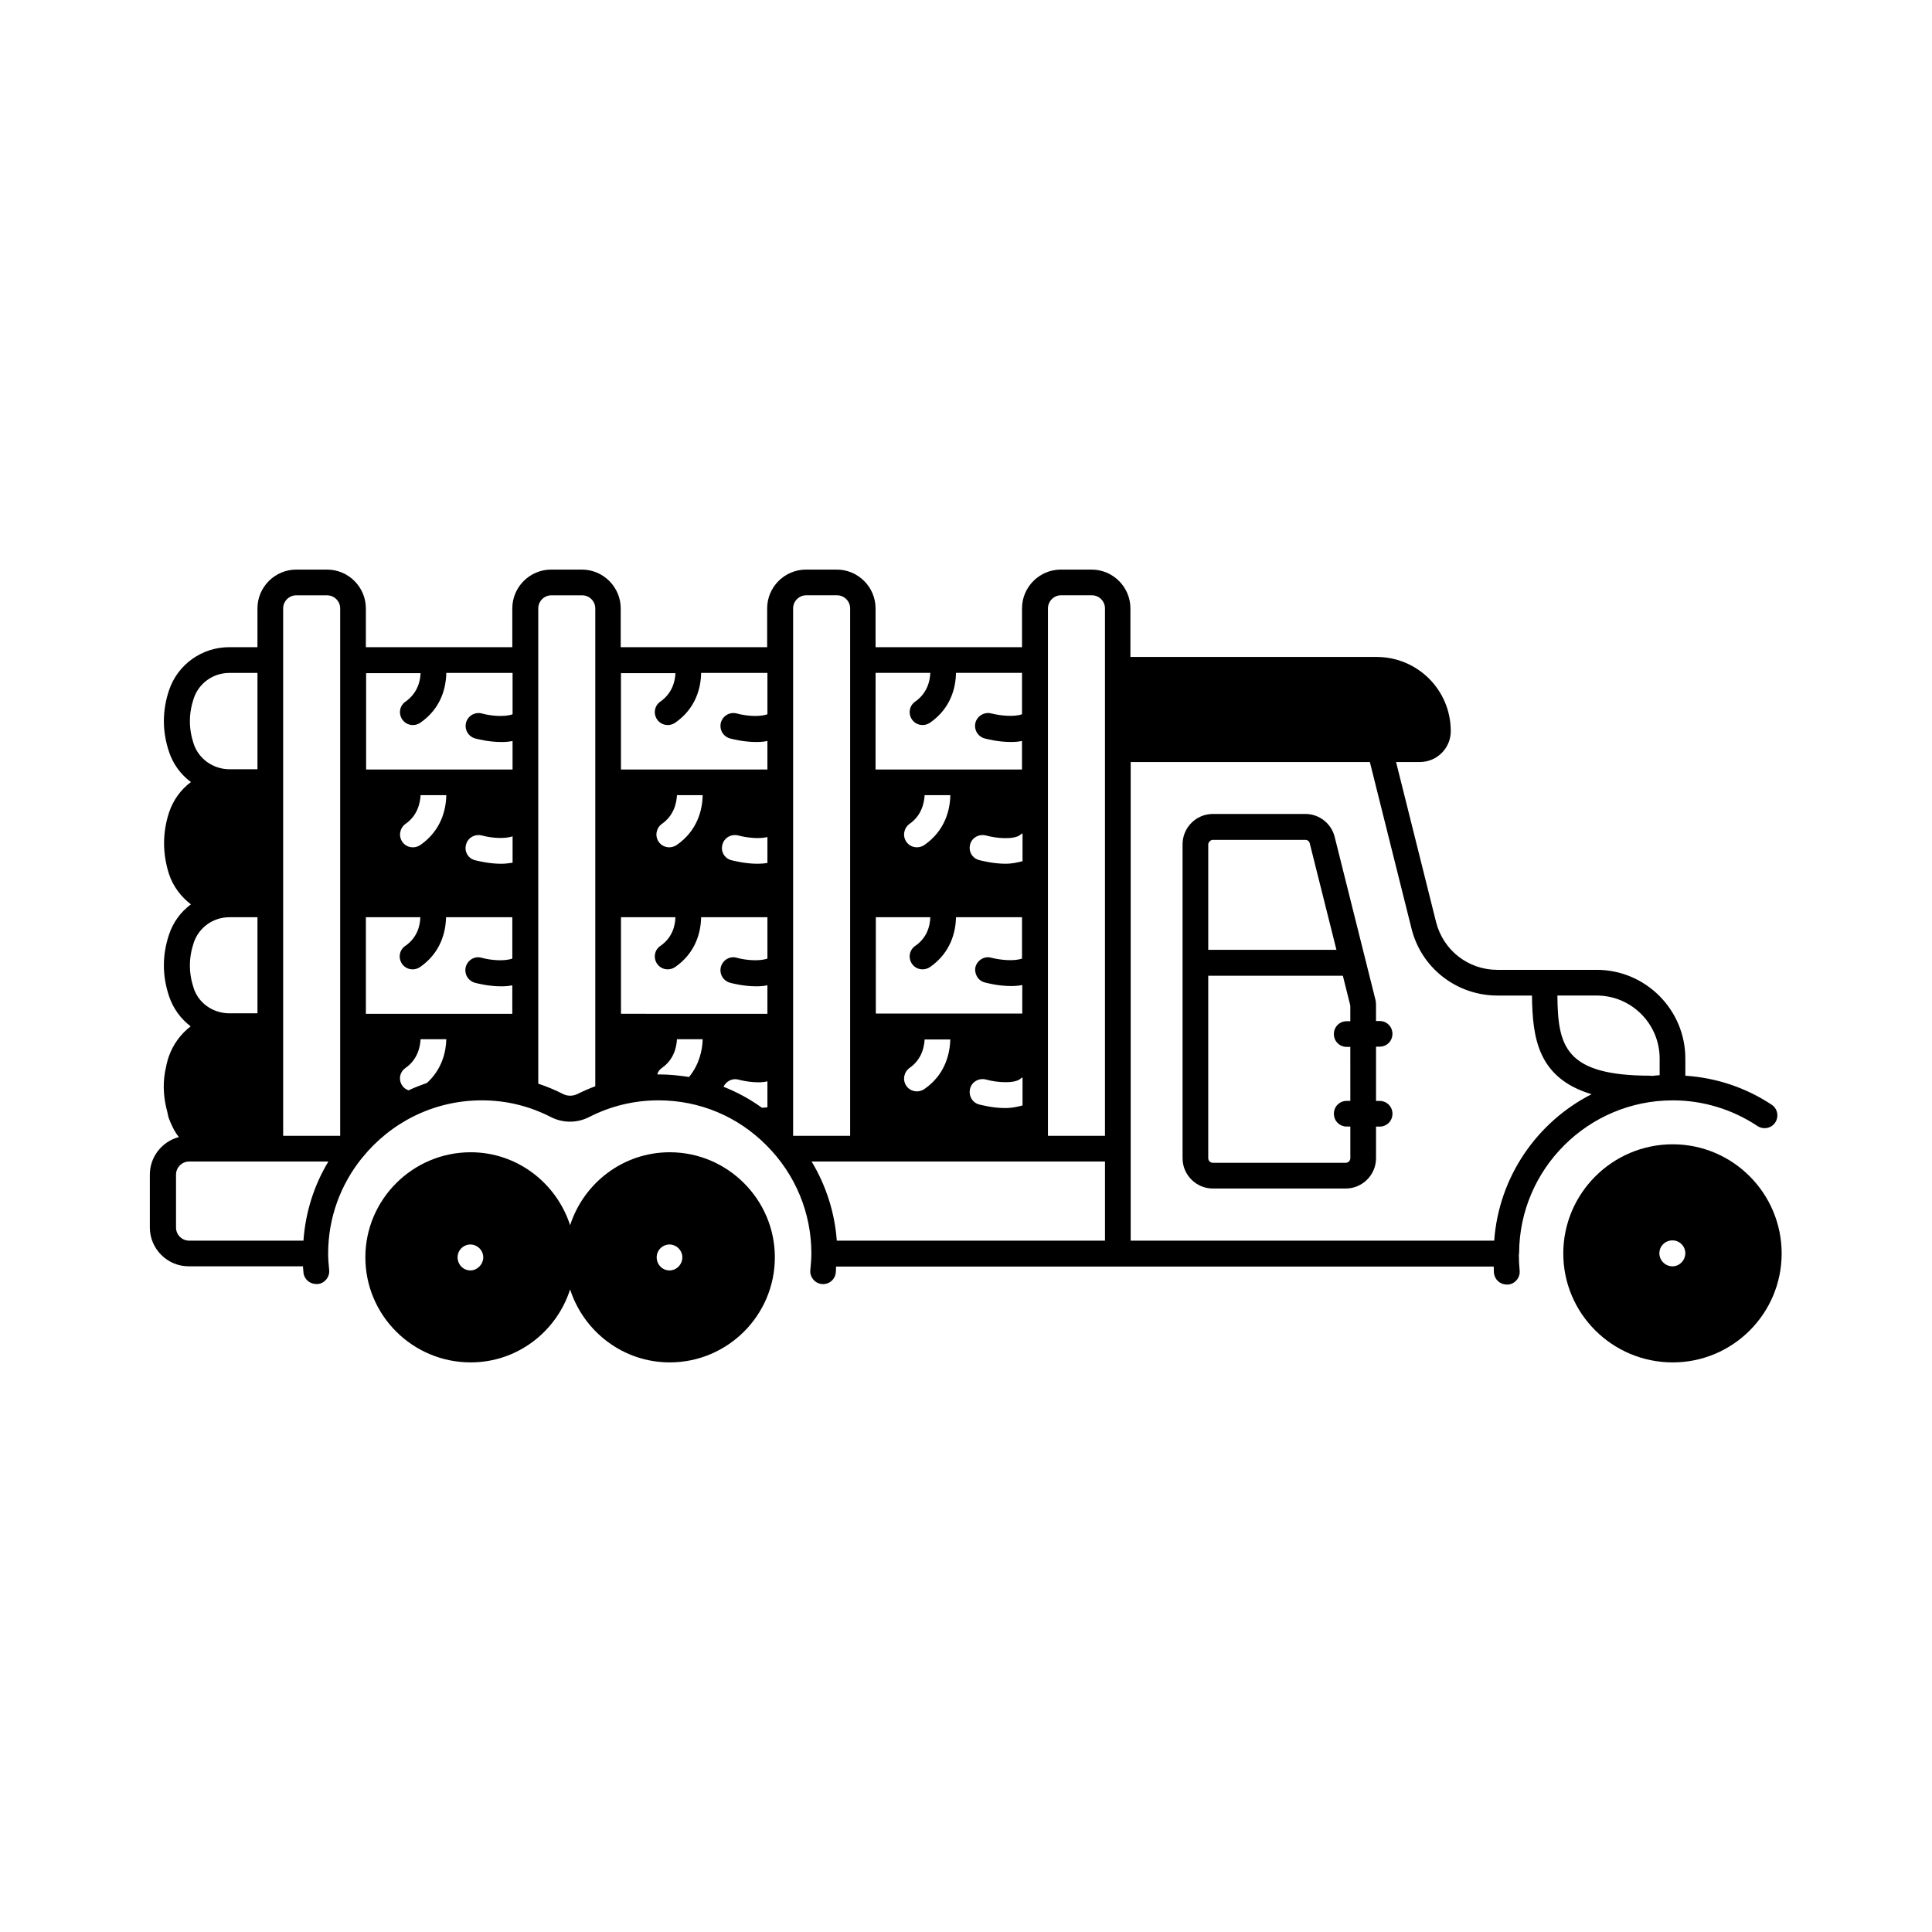 <?xml version="1.0" encoding="UTF-8"?>
<!-- Uploaded to: ICON Repo, www.svgrepo.com, Generator: ICON Repo Mixer Tools -->
<svg fill="#000000" width="800px" height="800px" version="1.1" viewBox="144 144 512 512" xmlns="http://www.w3.org/2000/svg">
 <g>
  <path d="m546.58 476.18v-0.066c0.066-22.332 18.312-40.508 40.715-40.508 8.035 0 15.797 2.383 22.469 6.809 1.566 1.02 3.676 0.613 4.699-0.953 1.02-1.566 0.613-3.676-0.953-4.699-6.875-4.562-14.707-7.148-22.875-7.691l-0.004-4.566c0-12.938-10.555-23.488-23.488-23.488h-26.348c-7.691 0-14.297-5.176-16.203-12.594l-10.621-42.484h6.332c4.492 0 8.168-3.676 8.168-8.168 0-10.895-8.781-19.676-19.676-19.676h-65.223v-12.867c0-5.652-4.629-10.281-10.281-10.281h-8.168c-5.652 0-10.281 4.629-10.281 10.281v10.281h-38.809v-10.281c0-5.652-4.629-10.281-10.281-10.281h-8.168c-5.652 0-10.281 4.629-10.281 10.281v10.281h-38.809v-10.281c0-5.652-4.629-10.281-10.281-10.281h-8.168c-5.652 0-10.281 4.629-10.281 10.281v10.281h-38.809v-10.281c0-5.652-4.629-10.281-10.281-10.281h-8.168c-5.652 0-10.281 4.629-10.281 10.281v10.281h-7.488c-7.215 0-13.617 4.562-15.93 11.371-1.84 5.445-1.84 10.961 0 16.406 1.09 3.269 3.133 5.992 5.785 7.965-2.656 1.973-4.699 4.766-5.785 8.035-1.77 5.379-1.77 10.961 0 16.406 1.09 3.269 3.199 5.992 5.785 7.965-2.656 1.973-4.699 4.699-5.785 7.965-1.84 5.445-1.84 10.961 0 16.406 1.09 3.269 3.133 5.992 5.719 7.965-2.586 1.973-4.629 4.699-5.785 7.965-0.477 1.363-0.75 2.723-1.02 4.152-0.613 3.539-0.34 7.082 0.613 10.555 0.137 0.543 0.203 1.156 0.41 1.703 0.137 0.34 0.273 0.68 0.41 1.02 0.613 1.43 1.293 2.793 2.246 3.949-4.426 1.156-7.691 5.176-7.691 9.941v14.023c0 5.652 4.629 10.281 10.281 10.281h30.297c0.066 0.543 0.066 1.156 0.137 1.703 0.203 1.77 1.703 2.996 3.402 2.996h0.41c1.84-0.203 3.199-1.906 2.996-3.746-0.137-1.43-0.273-2.859-0.273-4.289 0-9.602 3.336-18.383 8.988-25.395l0.066-0.066c7.488-9.258 18.859-15.184 31.66-15.184 6.469 0 12.594 1.496 18.312 4.426 3.199 1.633 6.945 1.633 10.145 0 5.719-2.926 11.914-4.426 18.383-4.426 10.824 0 20.969 4.223 28.594 11.914 7.691 7.691 11.914 17.906 11.914 28.664 0 1.496-0.137 2.926-0.273 4.356-0.203 1.84 1.156 3.539 2.996 3.746 1.906 0.203 3.539-1.156 3.746-2.996 0.066-0.543 0.066-1.09 0.066-1.633h174.29c0.066 0.543 0 1.156 0.066 1.703 0.203 1.77 1.633 3.062 3.402 3.062h0.41c1.84-0.203 3.199-1.906 2.996-3.746-0.137-1.363-0.203-2.793-0.203-4.223 0.062-0.203 0.062-0.27 0.062-0.27zm37.242-51.676v4.426c-0.75 0.066-1.43 0.137-2.18 0.203-0.066 0-0.137-0.066-0.273-0.066-22.738 0-24.508-7.898-24.645-21.242h10.418c9.191 0 16.68 7.488 16.68 16.68zm-158.63-122.75h8.168c1.906 0 3.473 1.566 3.473 3.473v139.77h-15.113v-139.77c0-1.906 1.566-3.473 3.473-3.473zm-29.344 52.969c-0.066 3.746-1.293 9.328-6.875 13.207-0.613 0.41-1.293 0.613-1.973 0.613-1.09 0-2.109-0.477-2.793-1.43-1.09-1.566-0.68-3.676 0.816-4.766 3.133-2.18 3.879-5.379 4.016-7.625zm19.066 82.246c-1.496 0.41-2.996 0.68-4.426 0.68-3.402 0-6.398-0.816-7.012-0.953-1.84-0.477-2.859-2.383-2.383-4.223 0.477-1.84 2.383-2.859 4.223-2.383 2.859 0.816 7.691 1.156 9.191-0.273 0.137-0.137 0.273-0.203 0.477-0.273l-0.004 7.426zm-9.941-32.613c0.543 0.137 3.539 0.953 7.012 0.953 0.953 0 1.973-0.066 2.926-0.273v7.559h-38.809l0.004-25.531h14.434c-0.066 2.246-0.816 5.445-4.016 7.625-1.566 1.09-1.906 3.199-0.816 4.766 0.68 0.953 1.703 1.43 2.793 1.43 0.68 0 1.363-0.203 1.973-0.613 5.582-3.879 6.809-9.465 6.875-13.207h17.496v10.961c-2.043 0.75-5.652 0.41-8.102-0.203-1.77-0.543-3.676 0.543-4.223 2.383-0.406 1.77 0.613 3.676 2.453 4.152zm-19.949 22.672c3.133-2.18 3.879-5.309 4.016-7.559h6.809c-0.137 3.746-1.293 9.258-6.875 13.141-0.613 0.41-1.293 0.613-1.973 0.613-1.09 0-2.109-0.477-2.793-1.43-1.09-1.566-0.68-3.676 0.816-4.766zm16.066-59.23c0.477-1.84 2.383-2.859 4.223-2.383 2.859 0.816 7.691 1.156 9.191-0.273 0.137-0.137 0.273-0.203 0.477-0.273v7.352c-1.496 0.41-2.996 0.68-4.426 0.68-3.402 0-6.398-0.816-7.012-0.953-1.906-0.473-2.93-2.312-2.453-4.148zm-24.984-45.48h14.434c-0.066 2.246-0.887 5.445-4.016 7.625-1.566 1.09-1.906 3.199-0.816 4.766 0.68 0.953 1.703 1.43 2.793 1.43 0.68 0 1.363-0.203 1.973-0.613 5.582-3.879 6.809-9.395 6.875-13.207h17.496v10.961c-2.043 0.75-5.652 0.41-8.102-0.203-1.77-0.477-3.676 0.543-4.223 2.383-0.477 1.84 0.543 3.676 2.383 4.223 0.543 0.137 3.539 0.953 7.012 0.953 0.953 0 1.973-0.066 2.926-0.273v7.559h-38.809l0.008-25.602zm-18.449-20.562h8.168c1.906 0 3.473 1.566 3.473 3.473v139.77h-15.113v-139.77c0-1.906 1.566-3.473 3.473-3.473zm-22.195 66.043c0.477-1.84 2.383-2.859 4.223-2.383 2.246 0.613 5.652 0.953 7.691 0.41v6.875c-0.887 0.137-1.703 0.203-2.586 0.203-3.402 0-6.398-0.816-7.012-0.953-1.773-0.477-2.863-2.316-2.316-4.152zm-26.895 44.863v-25.598h14.434c-0.066 2.246-0.816 5.445-4.016 7.625-1.566 1.09-1.906 3.199-0.816 4.766 0.68 0.953 1.703 1.43 2.793 1.43 0.68 0 1.363-0.203 1.973-0.613 5.582-3.879 6.809-9.465 6.875-13.207h17.566v10.961c-2.043 0.75-5.652 0.477-8.102-0.203-1.84-0.543-3.676 0.543-4.223 2.383-0.477 1.84 0.543 3.676 2.383 4.223 0.543 0.137 3.539 0.953 7.012 0.953 0.953 0 1.973-0.066 2.926-0.273v7.559zm21.652-57.938c-0.066 3.746-1.293 9.328-6.875 13.207-0.613 0.41-1.293 0.613-1.973 0.613-1.09 0-2.109-0.477-2.793-1.43-1.09-1.566-0.68-3.676 0.816-4.766 3.133-2.18 3.879-5.379 4.016-7.625zm-11.645 74.008h-0.41c0.203-0.68 0.613-1.293 1.227-1.703 3.133-2.18 3.879-5.379 4.016-7.625h6.809c-0.066 2.859-0.887 6.672-3.609 10.008-2.652-0.41-5.305-0.68-8.031-0.68zm21.039 1.359c2.316 0.613 5.652 1.02 7.762 0.477v6.875c-0.477 0.066-0.953 0.066-1.43 0.137-3.199-2.316-6.606-4.152-10.211-5.582 0.68-1.43 2.312-2.312 3.879-1.906zm-16.613-107.77c-0.066 2.246-0.887 5.445-4.016 7.625-1.566 1.09-1.906 3.199-0.816 4.766 0.68 0.953 1.703 1.43 2.793 1.43 0.68 0 1.363-0.203 1.973-0.613 5.582-3.879 6.809-9.395 6.875-13.207h17.566v10.961c-2.043 0.75-5.652 0.477-8.102-0.203-1.84-0.477-3.676 0.543-4.223 2.383-0.477 1.84 0.543 3.676 2.383 4.223 0.543 0.137 3.539 0.953 7.012 0.953 0.953 0 1.973-0.066 2.926-0.273v7.559h-38.809v-25.531l14.438-0.004zm-55.484 45.48c0.477-1.84 2.383-2.859 4.223-2.383 2.449 0.68 6.129 0.953 8.102 0.203v7.012c-1.02 0.137-1.973 0.273-2.996 0.273-3.402 0-6.398-0.816-7.012-0.953-1.773-0.477-2.863-2.316-2.316-4.152zm-26.555 44.863v-25.598h14.434c-0.066 2.246-0.816 5.445-4.016 7.625-1.566 1.09-1.906 3.199-0.816 4.766 0.68 0.953 1.703 1.43 2.793 1.43 0.68 0 1.363-0.203 1.973-0.613 5.582-3.879 6.809-9.465 6.875-13.207h17.566v10.961c-2.043 0.75-5.652 0.477-8.102-0.203-1.84-0.543-3.676 0.543-4.223 2.383-0.477 1.84 0.543 3.676 2.383 4.223 0.543 0.137 3.539 0.953 7.012 0.953 0.953 0 1.973-0.066 2.926-0.273v7.559zm21.312-57.938c-0.066 3.746-1.293 9.328-6.875 13.207-0.613 0.41-1.293 0.613-1.973 0.613-1.09 0-2.109-0.477-2.793-1.43-1.09-1.566-0.68-3.676 0.816-4.766 3.133-2.18 3.879-5.379 4.016-7.625zm-10.008 78.227c-0.68-0.273-1.227-0.613-1.633-1.227-1.09-1.496-0.75-3.609 0.816-4.699 3.133-2.18 3.879-5.379 4.016-7.625h6.809c-0.066 3.269-1.09 7.898-5.106 11.574-1.703 0.617-3.34 1.23-4.902 1.977zm3.199-110.63c-0.066 2.246-0.887 5.445-4.016 7.625-1.566 1.09-1.906 3.199-0.816 4.766 0.68 0.953 1.703 1.43 2.793 1.43 0.68 0 1.363-0.203 1.973-0.613 5.582-3.879 6.809-9.395 6.875-13.207h17.566v10.961c-2.043 0.75-5.652 0.477-8.102-0.203-1.84-0.477-3.676 0.543-4.223 2.383-0.477 1.84 0.543 3.676 2.383 4.223 0.543 0.137 3.539 0.953 7.012 0.953 0.953 0 1.973-0.066 2.926-0.273v7.559h-38.809v-25.531l14.438-0.004zm-36.426-17.09c0-1.906 1.566-3.473 3.473-3.473h8.168c1.906 0 3.473 1.566 3.473 3.473v139.77h-15.113zm-23.691 35.949c-1.363-4.086-1.363-8.035 0-12.117 1.363-4.016 5.106-6.738 9.465-6.738h7.422v25.531l-7.426-0.004h-0.137c-4.219-0.066-7.965-2.723-9.324-6.672zm0 64.746c-1.363-4.086-1.363-8.035 0-12.117 1.363-4.016 5.106-6.738 9.465-6.738h7.422v25.461h-7.426-0.34c-4.152-0.137-7.828-2.727-9.121-6.606zm29.07 66.855h-30.297c-1.906 0-3.473-1.566-3.473-3.473v-14.023c0-1.906 1.566-3.473 3.473-3.473h36.902c-3.746 6.195-6.062 13.344-6.606 20.969zm72.645-38.875c-1.227 0.613-2.723 0.613-3.879 0-2.109-1.09-4.289-1.973-6.535-2.723l-0.004-125.95c0-1.906 1.566-3.473 3.473-3.473h8.168c1.906 0 3.473 1.566 3.473 3.473v126.63c-1.633 0.613-3.199 1.297-4.695 2.043zm62.023 17.906h77.75v20.969h-71.078c-0.547-7.488-2.859-14.637-6.672-20.969zm84.559-105.87h63.383l11.031 44.117c2.586 10.484 11.984 17.77 22.809 17.77h9.121c0.137 11.164 1.496 21.855 15.797 26.145-14.434 7.352-24.578 21.855-25.805 38.809l-96.336-0.004z"/>
  <path d="m587.29 447.25c-16 0-29.004 13.004-29.004 28.934 0 15.93 13.004 28.867 29.004 28.867 15.93 0 28.867-12.938 28.867-28.867 0-15.93-12.938-28.934-28.867-28.934zm-0.066 32.34c-1.906 0-3.473-1.566-3.473-3.473s1.566-3.402 3.473-3.402 3.402 1.566 3.402 3.402c0 1.84-1.496 3.473-3.402 3.473z"/>
  <path d="m321.5 449.36c-12.391 0-22.809 8.168-26.414 19.336-3.609-11.164-14.023-19.336-26.348-19.336-15.387 0-27.914 12.527-27.914 27.844 0 15.387 12.527 27.844 27.914 27.844 12.324 0 22.738-8.102 26.348-19.336 3.609 11.164 14.023 19.336 26.414 19.336 15.32 0 27.844-12.461 27.844-27.844 0-15.316-12.527-27.844-27.844-27.844zm-52.832 31.316c-1.906 0-3.402-1.566-3.402-3.473s1.566-3.402 3.402-3.402c1.84 0 3.402 1.566 3.402 3.402 0 1.84-1.566 3.473-3.402 3.473zm52.762 0c-1.906 0-3.402-1.566-3.402-3.473s1.566-3.402 3.402-3.402c1.84 0 3.402 1.566 3.402 3.402 0.004 1.84-1.496 3.473-3.402 3.473z"/>
  <path d="m509.61 421.38c1.906 0 3.402-1.496 3.402-3.402s-1.496-3.402-3.402-3.402h-0.953v-4.152c0-0.68-0.066-1.293-0.273-1.973l-10.688-42.688c-0.887-3.539-4.086-6.059-7.762-6.059h-24.508c-4.426 0-8.035 3.609-8.035 8.035v83.195c0 4.426 3.609 8.035 8.035 8.035h35.199c4.426 0 8.035-3.609 8.035-8.035v-8.375h0.953c1.906 0 3.402-1.496 3.402-3.402s-1.496-3.402-3.402-3.402h-0.953v-14.367zm-44.184-54.805h24.508c0.543 0 1.02 0.34 1.156 0.887l7.082 28.254h-33.973v-27.98c0.07-0.617 0.613-1.16 1.227-1.16zm36.426 69.172h-0.953c-1.906 0-3.402 1.496-3.402 3.402s1.496 3.402 3.402 3.402h0.953v8.375c0 0.68-0.543 1.227-1.227 1.227h-35.199c-0.68 0-1.227-0.543-1.227-1.227v-48.34h35.676l1.906 7.625s0 0.273 0.066 0.273v4.152h-0.953c-1.906 0-3.402 1.496-3.402 3.402s1.496 3.402 3.402 3.402h0.953z"/>
 </g>
</svg>